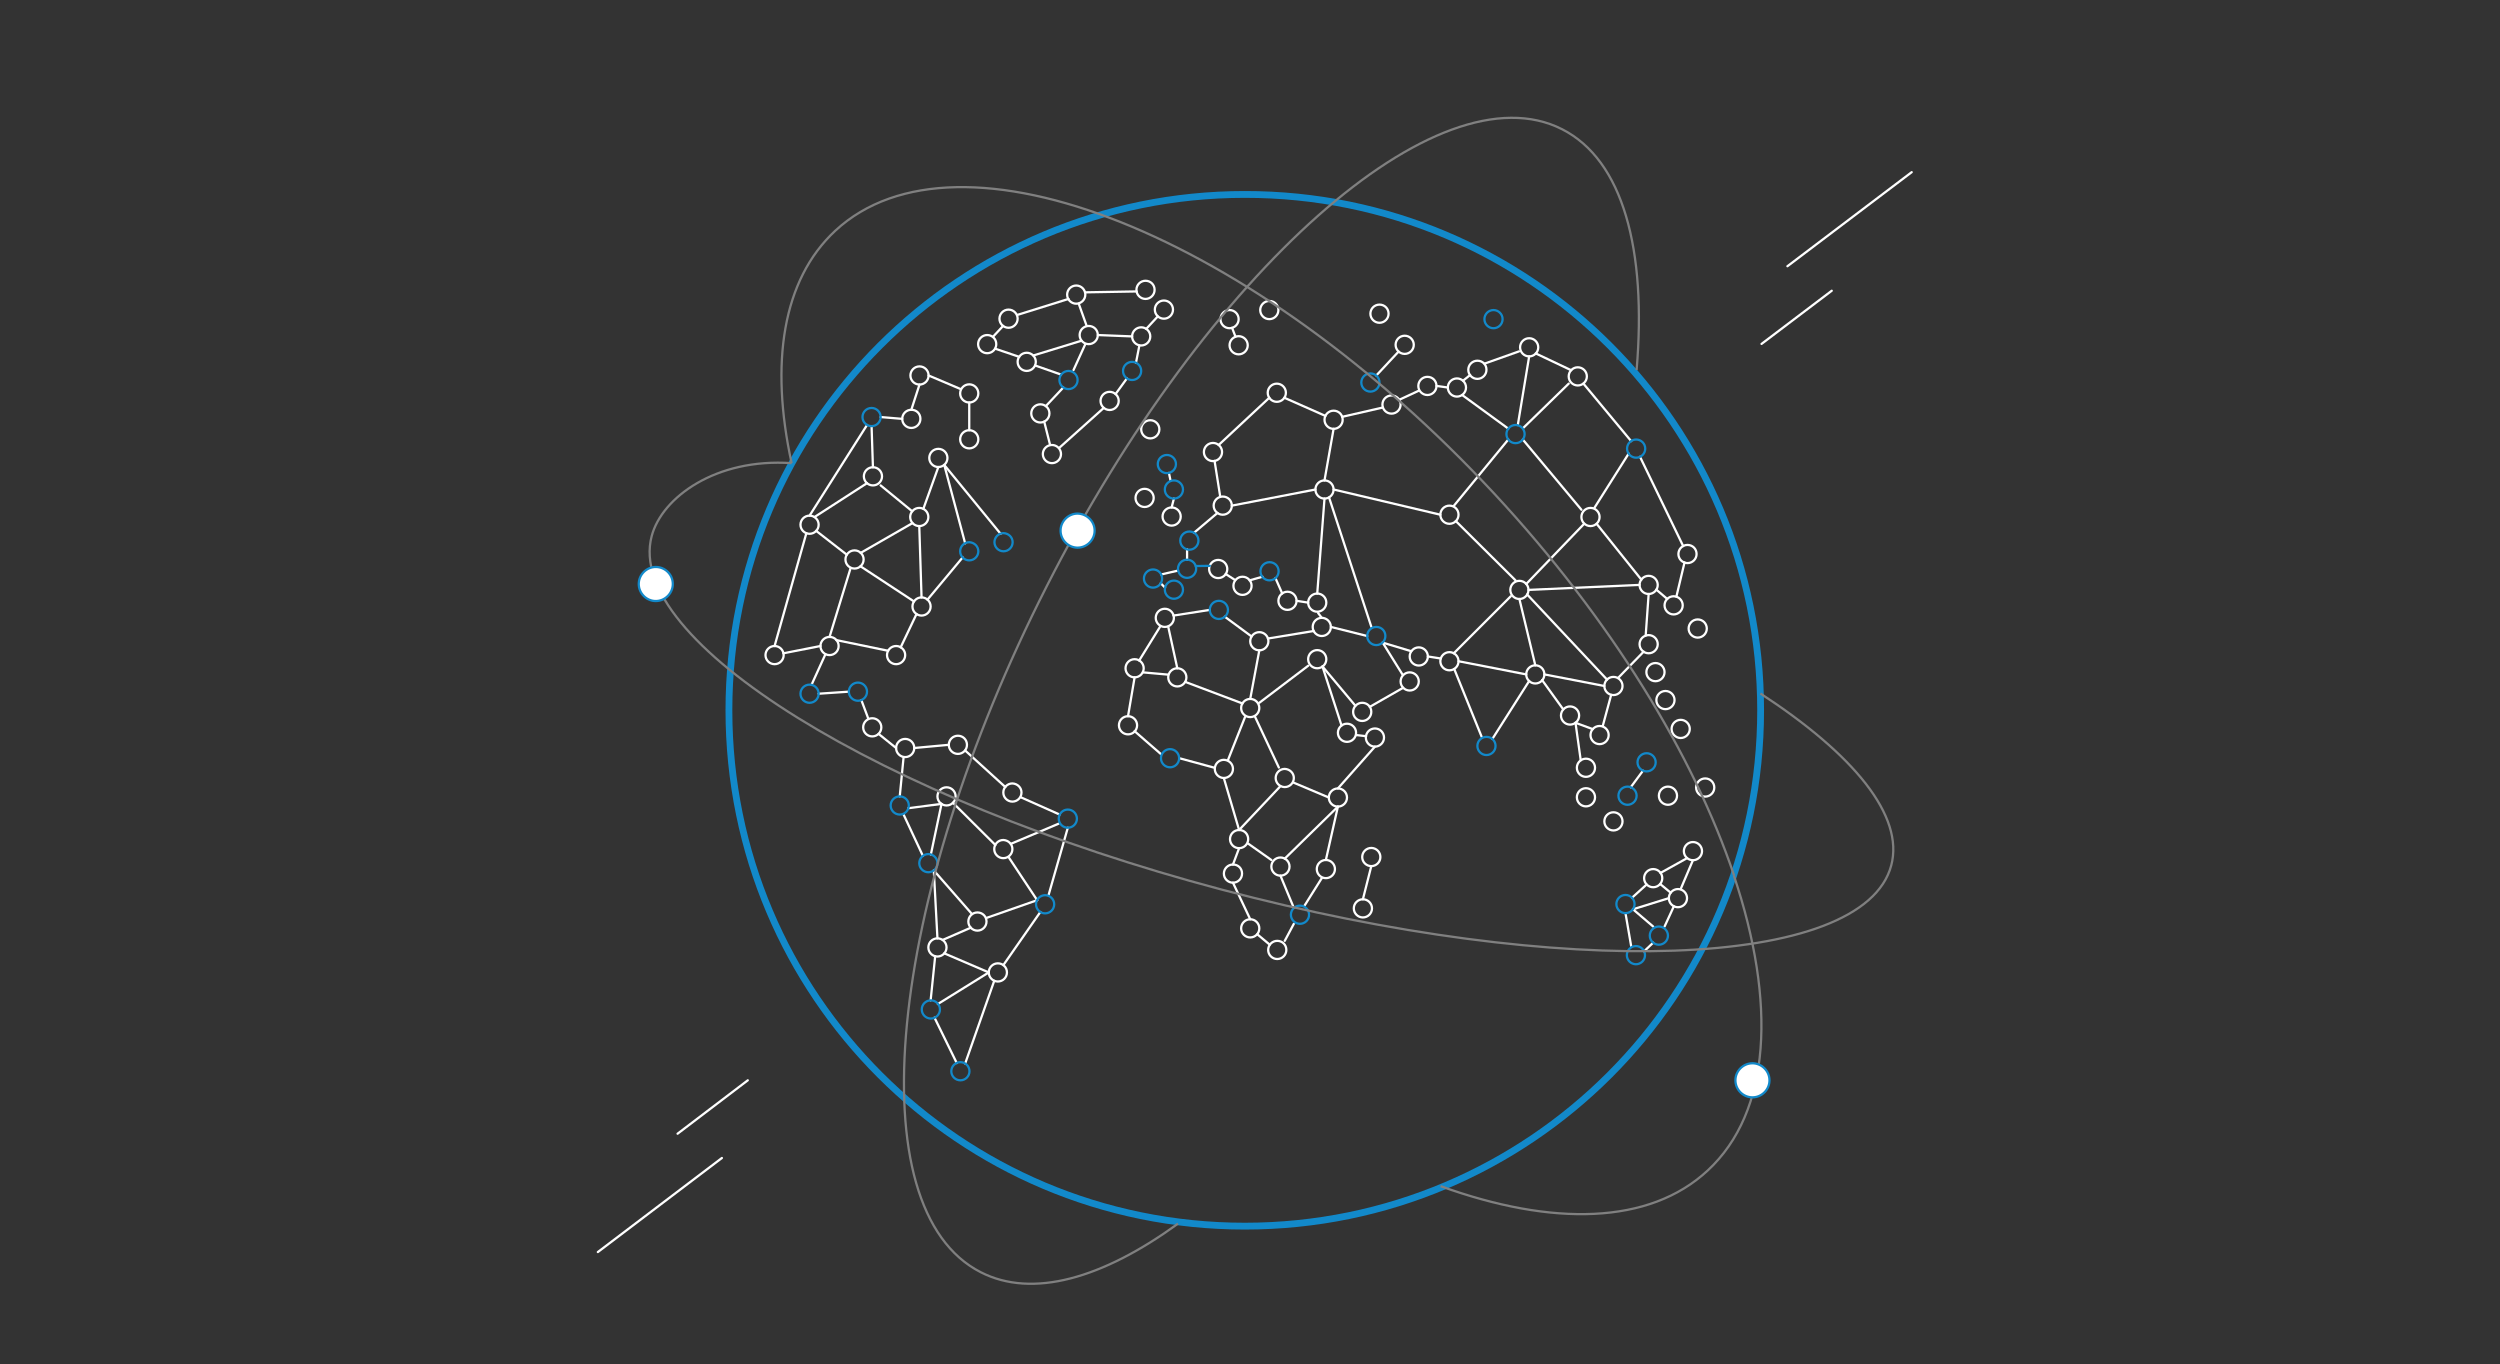 <?xml version="1.0" encoding="utf-8"?>
<!-- Generator: Adobe Illustrator 23.1.0, SVG Export Plug-In . SVG Version: 6.00 Build 0)  -->
<svg version="1.1" id="Layer_1" xmlns="http://www.w3.org/2000/svg" xmlns:xlink="http://www.w3.org/1999/xlink" x="0px" y="0px"
	 viewBox="0 0 1100.6 600.5" style="enable-background:new 0 0 1100.6 600.5;" xml:space="preserve">
<rect x="0" y="0" width="1100.6" height="600.5" fill="#333333" stroke="none"/>
<style type="text/css">
	.st0{fill:none;stroke:#FFFFFF;stroke-linecap:round;stroke-linejoin:round;stroke-miterlimit:10;}
	.st1{fill:url(#SVGID_1_);}
	.st2{fill:none;stroke:#1289ca;stroke-width:3;stroke-linecap:round;stroke-linejoin:round;stroke-miterlimit:10;}
	.st3{fill:url(#SVGID_2_);}
	.st4{fill:none;stroke:#1289ca;stroke-linecap:round;stroke-linejoin:round;stroke-miterlimit:10;}
	.st5{fill:none;stroke:#808080;stroke-miterlimit:10;}
	.st6{fill:#FFFFFF;stroke:#1289ca;stroke-linecap:round;stroke-linejoin:round;stroke-miterlimit:10;}
</style>
<line class="st0" x1="786.9" y1="117.2" x2="841.6" y2="75.8"/>
<line class="st0" x1="775.5" y1="151.4" x2="806.4" y2="128"/>
<line class="st0" x1="317.8" y1="509.8" x2="263.2" y2="551.2"/>
<line class="st0" x1="329.2" y1="475.6" x2="298.3" y2="499.1"/>
<radialGradient id="SVGID_1_" cx="687.841" cy="-114.522" r="0.192" gradientTransform="matrix(1 0 0 1 0 450)" gradientUnits="userSpaceOnUse">
	<stop  offset="0" style="stop-color:#27AAE1"/>
	<stop  offset="0.199" style="stop-color:#2AABE1"/>
	<stop  offset="0.347" style="stop-color:#33AEE1"/>
	<stop  offset="0.478" style="stop-color:#44B3E2"/>
	<stop  offset="0.6" style="stop-color:#5ABAE3"/>
	<stop  offset="0.715" style="stop-color:#78C4E4"/>
	<stop  offset="0.826" style="stop-color:#9CCFE5"/>
	<stop  offset="0.93" style="stop-color:#C6DDE7"/>
	<stop  offset="1" style="stop-color:#E6E7E8"/>
</radialGradient>
<path class="st1" d="M688,335.6L688,335.6C687.6,335.3,687.5,335.3,688,335.6z"/>
<path id="svg-concept" class="st2" d="M775.1,312.7c0,125.4-101.7,227.1-227.1,227.1S320.9,438.1,320.9,312.7S422.6,85.6,548,85.6
	C673.4,85.5,775.1,187.2,775.1,312.7z"/>
<path class="st0" d="M566.3,418.2c0,2.2-1.8,4-4,4s-4-1.8-4-4s1.8-4,4-4S566.3,415.9,566.3,418.2z"/>
<path class="st0" d="M554.4,408.7c0,2.2-1.8,4-4,4s-4-1.8-4-4s1.8-4,4-4S554.4,406.5,554.4,408.7z"/>
<path class="st0" d="M587.7,382.6c0,2.2-1.8,4-4,4s-4-1.8-4-4s1.8-4,4-4S587.7,380.4,587.7,382.6z"/>
<path class="st0" d="M593,351.1c0,2.2-1.8,4-4,4s-4-1.8-4-4s1.8-4,4-4S593,348.9,593,351.1z"/>
<path class="st0" d="M609.3,324.7c0,2.2-1.8,4-4,4s-4-1.8-4-4s1.8-4,4-4S609.3,322.5,609.3,324.7z"/>
<path class="st0" d="M597,322.6c0,2.2-1.8,4-4,4s-4-1.8-4-4s1.8-4,4-4S597,320.4,597,322.6z"/>
<path class="st0" d="M583.9,290.2c0,2.2-1.8,4-4,4s-4-1.8-4-4s1.8-4,4-4S583.9,288,583.9,290.2z"/>
<path class="st0" d="M603.7,313.4c0,2.2-1.8,4-4,4s-4-1.8-4-4s1.8-4,4-4S603.7,311.1,603.7,313.4z"/>
<path class="st0" d="M624.6,300c0,2.2-1.8,4-4,4s-4-1.8-4-4s1.8-4,4-4S624.6,297.8,624.6,300z"/>
<path class="st0" d="M585.9,276c0,2.2-1.8,4-4,4s-4-1.8-4-4s1.8-4,4-4S585.9,273.8,585.9,276z"/>
<path class="st0" d="M583.9,265.3c0,2.2-1.8,4-4,4s-4-1.8-4-4s1.8-4,4-4S583.9,263.1,583.9,265.3z"/>
<path class="st0" d="M570.8,264.5c0,2.2-1.8,4-4,4s-4-1.8-4-4s1.8-4,4-4S570.8,262.3,570.8,264.5z"/>
<path class="st0" d="M558.4,282.3c0,2.2-1.8,4-4,4s-4-1.8-4-4s1.8-4,4-4S558.4,280.1,558.4,282.3z"/>
<path class="st0" d="M516.8,272c0,2.2-1.8,4-4,4s-4-1.8-4-4s1.8-4,4-4S516.8,269.8,516.8,272z"/>
<path class="st0" d="M540.3,250.5c0,2.2-1.8,4-4,4s-4-1.8-4-4s1.8-4,4-4S540.3,248.3,540.3,250.5z"/>
<path class="st0" d="M551,257.9c0,2.2-1.8,4-4,4s-4-1.8-4-4s1.8-4,4-4S551,255.7,551,257.9z"/>
<path class="st0" d="M542.3,222.6c0,2.2-1.8,4-4,4s-4-1.8-4-4s1.8-4,4-4S542.3,220.3,542.3,222.6z"/>
<path class="st0" d="M538,199c0,2.2-1.8,4-4,4s-4-1.8-4-4s1.8-4,4-4S538,196.8,538,199z"/>
<path class="st0" d="M566.1,172.9c0,2.2-1.8,4-4,4s-4-1.8-4-4s1.8-4,4-4S566.1,170.7,566.1,172.9z"/>
<path class="st0" d="M591.1,184.8c0,2.2-1.8,4-4,4s-4-1.8-4-4s1.8-4,4-4S591.1,182.5,591.1,184.8z"/>
<path class="st0" d="M616.6,178.1c0,2.2-1.8,4-4,4s-4-1.8-4-4s1.8-4,4-4S616.6,175.9,616.6,178.1z"/>
<path class="st0" d="M632.4,169.9c0,2.2-1.8,4-4,4s-4-1.8-4-4s1.8-4,4-4C630.7,165.9,632.4,167.7,632.4,169.9z"/>
<path class="st0" d="M654.4,162.8c0,2.2-1.8,4-4,4s-4-1.8-4-4s1.8-4,4-4C652.7,158.8,654.4,160.5,654.4,162.8z"/>
<path class="st0" d="M645.4,170.6c0,2.2-1.8,4-4,4s-4-1.8-4-4s1.8-4,4-4S645.4,168.4,645.4,170.6z"/>
<path class="st0" d="M677.2,152.9c0,2.2-1.8,4-4,4s-4-1.8-4-4s1.8-4,4-4S677.2,150.7,677.2,152.9z"/>
<path class="st0" d="M698.6,165.7c0,2.2-1.8,4-4,4s-4-1.8-4-4s1.8-4,4-4S698.6,163.5,698.6,165.7z"/>
<path class="st0" d="M746.9,243.9c0,2.2-1.8,4-4,4s-4-1.8-4-4s1.8-4,4-4C745.2,239.9,746.9,241.7,746.9,243.9z"/>
<path class="st0" d="M740.8,266.5c0,2.2-1.8,4-4,4s-4-1.8-4-4s1.8-4,4-4S740.8,264.3,740.8,266.5z"/>
<path class="st0" d="M729.8,257.5c0,2.2-1.8,4-4,4s-4-1.8-4-4s1.8-4,4-4S729.8,255.3,729.8,257.5z"/>
<path class="st0" d="M729.8,283.6c0,2.2-1.8,4-4,4s-4-1.8-4-4s1.8-4,4-4S729.8,281.4,729.8,283.6z"/>
<path class="st0" d="M714.3,302c0,2.2-1.8,4-4,4s-4-1.8-4-4s1.8-4,4-4S714.3,299.8,714.3,302z"/>
<path class="st0" d="M708.2,323.6c0,2.2-1.8,4-4,4s-4-1.8-4-4s1.8-4,4-4S708.2,321.4,708.2,323.6z"/>
<path class="st0" d="M695.2,315c0,2.2-1.8,4-4,4s-4-1.8-4-4s1.8-4,4-4S695.2,312.8,695.2,315z"/>
<path class="st0" d="M679.9,296.9c0,2.2-1.8,4-4,4s-4-1.8-4-4s1.8-4,4-4C678.1,292.9,679.9,294.6,679.9,296.9z"/>
<path class="st0" d="M642.1,291.1c0,2.2-1.8,4-4,4s-4-1.8-4-4s1.8-4,4-4S642.1,288.9,642.1,291.1z"/>
<path class="st0" d="M672.9,259.7c0,2.2-1.8,4-4,4s-4-1.8-4-4s1.8-4,4-4S672.9,257.5,672.9,259.7z"/>
<path class="st0" d="M704.2,227.6c0,2.2-1.8,4-4,4s-4-1.8-4-4s1.8-4,4-4S704.2,225.4,704.2,227.6z"/>
<path class="st0" d="M587.1,215.5c0,2.2-1.8,4-4,4s-4-1.8-4-4s1.8-4,4-4S587.1,213.3,587.1,215.5z"/>
<path class="st0" d="M642.1,226.6c0,2.2-1.8,4-4,4s-4-1.8-4-4s1.8-4,4-4S642.1,224.3,642.1,226.6z"/>
<path class="st0" d="M628.6,289c0,2.2-1.8,4-4,4s-4-1.8-4-4s1.8-4,4-4S628.6,286.8,628.6,289z"/>
<path class="st0" d="M702.2,338c0,2.2-1.8,4-4,4s-4-1.8-4-4s1.8-4,4-4S702.2,335.8,702.2,338z"/>
<path class="st0" d="M749.3,374.7c0,2.2-1.8,4-4,4s-4-1.8-4-4s1.8-4,4-4S749.3,372.5,749.3,374.7z"/>
<path class="st0" d="M604,399.9c0,2.2-1.8,4-4,4s-4-1.8-4-4s1.8-4,4-4S604,397.7,604,399.9z"/>
<path class="st0" d="M607.7,377.3c0,2.2-1.8,4-4,4s-4-1.8-4-4s1.8-4,4-4S607.7,375.1,607.7,377.3z"/>
<path class="st0" d="M743.9,320.9c0,2.2-1.8,4-4,4s-4-1.8-4-4s1.8-4,4-4C742.1,316.9,743.9,318.7,743.9,320.9z"/>
<path class="st0" d="M751.4,276.7c0,2.2-1.8,4-4,4s-4-1.8-4-4s1.8-4,4-4C749.6,272.7,751.4,274.5,751.4,276.7z"/>
<path class="st0" d="M754.7,346.7c0,2.2-1.8,4-4,4s-4-1.8-4-4s1.8-4,4-4S754.7,344.5,754.7,346.7z"/>
<path class="st0" d="M738.3,350.3c0,2.2-1.8,4-4,4s-4-1.8-4-4s1.8-4,4-4S738.3,348.1,738.3,350.3z"/>
<path class="st0" d="M714.3,361.6c0,2.2-1.8,4-4,4s-4-1.8-4-4s1.8-4,4-4S714.3,359.4,714.3,361.6z"/>
<path class="st0" d="M702.2,351c0,2.2-1.8,4-4,4s-4-1.8-4-4s1.8-4,4-4S702.2,348.8,702.2,351z"/>
<path class="st0" d="M737.2,308.2c0,2.2-1.8,4-4,4s-4-1.8-4-4s1.8-4,4-4S737.2,306,737.2,308.2z"/>
<path class="st0" d="M732.8,295.9c0,2.2-1.8,4-4,4s-4-1.8-4-4s1.8-4,4-4S732.8,293.7,732.8,295.9z"/>
<path class="st0" d="M731.8,386.6c0,2.2-1.8,4-4,4s-4-1.8-4-4s1.8-4,4-4S731.8,384.4,731.8,386.6z"/>
<path class="st0" d="M742.7,395.4c0,2.2-1.8,4-4,4s-4-1.8-4-4s1.8-4,4-4S742.7,393.2,742.7,395.4z"/>
<path class="st0" d="M519.8,227.4c0,2.2-1.8,4-4,4s-4-1.8-4-4s1.8-4,4-4S519.8,225.2,519.8,227.4z"/>
<path class="st0" d="M507.9,219.2c0,2.2-1.8,4-4,4s-4-1.8-4-4s1.8-4,4-4S507.9,217,507.9,219.2z"/>
<path class="st0" d="M503.5,294.2c0,2.2-1.8,4-4,4s-4-1.8-4-4s1.8-4,4-4S503.5,292,503.5,294.2z"/>
<path class="st0" d="M500.6,319.3c0,2.2-1.8,4-4,4s-4-1.8-4-4s1.8-4,4-4C498.8,315.3,500.6,317.1,500.6,319.3z"/>
<path class="st0" d="M522.3,298.2c0,2.2-1.8,4-4,4s-4-1.8-4-4s1.8-4,4-4S522.3,296,522.3,298.2z"/>
<path class="st0" d="M554.4,311.7c0,2.2-1.8,4-4,4s-4-1.8-4-4s1.8-4,4-4S554.4,309.5,554.4,311.7z"/>
<path class="st0" d="M569.6,342.5c0,2.2-1.8,4-4,4s-4-1.8-4-4s1.8-4,4-4C567.8,338.6,569.6,340.3,569.6,342.5z"/>
<path class="st0" d="M567.7,381.5c0,2.2-1.8,4-4,4s-4-1.8-4-4s1.8-4,4-4S567.7,379.3,567.7,381.5z"/>
<path class="st0" d="M546.8,384.6c0,2.2-1.8,4-4,4s-4-1.8-4-4s1.8-4,4-4C545.1,380.6,546.8,382.3,546.8,384.6z"/>
<path class="st0" d="M549.5,369.4c0,2.2-1.8,4-4,4s-4-1.8-4-4s1.8-4,4-4C547.8,365.4,549.5,367.2,549.5,369.4z"/>
<path class="st0" d="M542.8,338.5c0,2.2-1.8,4-4,4s-4-1.8-4-4s1.8-4,4-4C541.1,334.6,542.8,336.3,542.8,338.5z"/>
<path class="st0" d="M510.4,189c0,2.2-1.8,4-4,4s-4-1.8-4-4s1.8-4,4-4S510.4,186.8,510.4,189z"/>
<path class="st0" d="M549.3,152c0,2.2-1.8,4-4,4s-4-1.8-4-4s1.8-4,4-4S549.3,149.8,549.3,152z"/>
<path class="st0" d="M545.3,140.5c0,2.2-1.8,4-4,4s-4-1.8-4-4s1.8-4,4-4S545.3,138.3,545.3,140.5z"/>
<path class="st0" d="M562.8,136.5c0,2.2-1.8,4-4,4s-4-1.8-4-4s1.8-4,4-4C561.1,132.5,562.8,134.3,562.8,136.5z"/>
<path class="st0" d="M611.3,138.1c0,2.2-1.8,4-4,4s-4-1.8-4-4s1.8-4,4-4C609.6,134.1,611.3,135.9,611.3,138.1z"/>
<path class="st0" d="M622.4,151.8c0,2.2-1.8,4-4,4s-4-1.8-4-4s1.8-4,4-4S622.4,149.6,622.4,151.8z"/>
<line class="st0" x1="542.4" y1="144.3" x2="543.9" y2="148.2"/>
<line class="st0" x1="605.9" y1="165.3" x2="615.7" y2="154.8"/>
<radialGradient id="SVGID_2_" cx="425.658" cy="-202.7" r="2.549938e-02" gradientTransform="matrix(1 0 0 1 0 450)" gradientUnits="userSpaceOnUse">
	<stop  offset="0" style="stop-color:#27AAE1"/>
	<stop  offset="0.199" style="stop-color:#2AABE1"/>
	<stop  offset="0.347" style="stop-color:#33AEE1"/>
	<stop  offset="0.478" style="stop-color:#44B3E2"/>
	<stop  offset="0.6" style="stop-color:#5ABAE3"/>
	<stop  offset="0.715" style="stop-color:#78C4E4"/>
	<stop  offset="0.826" style="stop-color:#9CCFE5"/>
	<stop  offset="0.93" style="stop-color:#C6DDE7"/>
	<stop  offset="1" style="stop-color:#E6E7E8"/>
</radialGradient>
<path class="st3" d="M425.7,247.3L425.7,247.3C425.6,247.3,425.6,247.3,425.7,247.3z"/>
<path class="st0" d="M467.1,199.9c0,2.2-1.8,4-4,4s-4-1.8-4-4s1.8-4,4-4C465.3,195.9,467.1,197.7,467.1,199.9z"/>
<path class="st0" d="M443.3,428.1c0,2.2-1.8,4-4,4s-4-1.8-4-4s1.8-4,4-4C441.6,424.1,443.3,425.9,443.3,428.1z"/>
<path class="st0" d="M416.7,417.1c0,2.2-1.8,4-4,4s-4-1.8-4-4s1.8-4,4-4C414.9,413.1,416.7,414.9,416.7,417.1z"/>
<path class="st0" d="M434.3,405.7c0,2.2-1.8,4-4,4s-4-1.8-4-4s1.8-4,4-4S434.3,403.4,434.3,405.7z"/>
<path class="st0" d="M449.7,348.9c0,2.2-1.8,4-4,4s-4-1.8-4-4s1.8-4,4-4C447.9,345,449.7,346.7,449.7,348.9z"/>
<path class="st0" d="M425.7,327.9c0,2.2-1.8,4-4,4s-4-1.8-4-4s1.8-4,4-4C424,323.9,425.7,325.7,425.7,327.9z"/>
<path class="st0" d="M402.5,329.3c0,2.2-1.8,4-4,4s-4-1.8-4-4s1.8-4,4-4S402.5,327.1,402.5,329.3z"/>
<path class="st0" d="M388,320.2c0,2.2-1.8,4-4,4s-4-1.8-4-4s1.8-4,4-4S388,318,388,320.2z"/>
<path class="st0" d="M345,288.4c0,2.2-1.8,4-4,4s-4-1.8-4-4s1.8-4,4-4S345,286.2,345,288.4z"/>
<path class="st0" d="M369.2,284.4c0,2.2-1.8,4-4,4s-4-1.8-4-4s1.8-4,4-4C367.5,280.4,369.2,282.2,369.2,284.4z"/>
<path class="st0" d="M398.5,288.4c0,2.2-1.8,4-4,4s-4-1.8-4-4s1.8-4,4-4S398.5,286.2,398.5,288.4z"/>
<path class="st0" d="M409.7,267c0,2.2-1.8,4-4,4s-4-1.8-4-4s1.8-4,4-4C407.9,263,409.7,264.8,409.7,267z"/>
<path class="st0" d="M417.1,201.6c0,2.2-1.8,4-4,4s-4-1.8-4-4s1.8-4,4-4C415.3,197.6,417.1,199.4,417.1,201.6z"/>
<path class="st0" d="M408.7,227.6c0,2.2-1.8,4-4,4s-4-1.8-4-4s1.8-4,4-4C406.9,223.6,408.7,225.4,408.7,227.6z"/>
<path class="st0" d="M388.3,209.7c0,2.2-1.8,4-4,4s-4-1.8-4-4s1.8-4,4-4S388.3,207.5,388.3,209.7z"/>
<path class="st0" d="M408.8,165.3c0,2.2-1.8,4-4,4s-4-1.8-4-4s1.8-4,4-4S408.8,163.1,408.8,165.3z"/>
<path class="st0" d="M405.2,184.4c0,2.2-1.8,4-4,4s-4-1.8-4-4s1.8-4,4-4C403.5,180.4,405.2,182.1,405.2,184.4z"/>
<path class="st0" d="M430.7,173.2c0,2.2-1.8,4-4,4s-4-1.8-4-4s1.8-4,4-4C428.9,169.2,430.7,171,430.7,173.2z"/>
<path class="st0" d="M430.7,193.4c0,2.2-1.8,4-4,4s-4-1.8-4-4s1.8-4,4-4C428.9,189.4,430.7,191.2,430.7,193.4z"/>
<path class="st0" d="M360.4,231c0,2.2-1.8,4-4,4s-4-1.8-4-4s1.8-4,4-4S360.4,228.8,360.4,231z"/>
<path class="st0" d="M380.2,246.3c0,2.2-1.8,4-4,4s-4-1.8-4-4s1.8-4,4-4C378.4,242.3,380.2,244.1,380.2,246.3z"/>
<path class="st0" d="M420.7,350.6c0,2.2-1.8,4-4,4s-4-1.8-4-4s1.8-4,4-4C418.9,346.6,420.7,348.4,420.7,350.6z"/>
<path class="st0" d="M445.7,373.8c0,2.2-1.8,4-4,4s-4-1.8-4-4s1.8-4,4-4C443.9,369.9,445.7,371.6,445.7,373.8z"/>
<path class="st0" d="M462,182c0,2.2-1.8,4-4,4s-4-1.8-4-4s1.8-4,4-4S462,179.7,462,182z"/>
<path class="st0" d="M492.5,176.5c0,2.2-1.8,4-4,4s-4-1.8-4-4s1.8-4,4-4S492.5,174.3,492.5,176.5z"/>
<path class="st0" d="M506.4,148.1c0,2.2-1.8,4-4,4s-4-1.8-4-4s1.8-4,4-4S506.4,145.9,506.4,148.1z"/>
<path class="st0" d="M516.4,136.3c0,2.2-1.8,4-4,4s-4-1.8-4-4s1.8-4,4-4S516.4,134.1,516.4,136.3z"/>
<path class="st0" d="M508.3,127.6c0,2.2-1.8,4-4,4s-4-1.8-4-4s1.8-4,4-4S508.3,125.3,508.3,127.6z"/>
<path class="st0" d="M477.8,129.7c0,2.2-1.8,4-4,4s-4-1.8-4-4s1.8-4,4-4S477.8,127.5,477.8,129.7z"/>
<path class="st0" d="M448,140.3c0,2.2-1.8,4-4,4s-4-1.8-4-4s1.8-4,4-4S448,138.1,448,140.3z"/>
<path class="st0" d="M438.6,151.5c0,2.2-1.8,4-4,4s-4-1.8-4-4s1.8-4,4-4C436.8,147.5,438.6,149.2,438.6,151.5z"/>
<path class="st0" d="M456,159.3c0,2.2-1.8,4-4,4s-4-1.8-4-4s1.8-4,4-4S456,157.1,456,159.3z"/>
<path class="st0" d="M483.3,147.5c0,2.2-1.8,4-4,4s-4-1.8-4-4s1.8-4,4-4S483.3,145.2,483.3,147.5z"/>
<line class="st0" x1="462.3" y1="195.9" x2="459.7" y2="185.6"/>
<line class="st0" x1="460.4" y1="178.8" x2="468.1" y2="170.6"/>
<line class="st0" x1="467.1" y1="164.9" x2="455.7" y2="160.9"/>
<line class="st0" x1="466.4" y1="197.1" x2="485.9" y2="179.6"/>
<line class="st0" x1="491.1" y1="173.5" x2="496.1" y2="166.6"/>
<line class="st0" x1="500.1" y1="159.7" x2="501.6" y2="152.1"/>
<line class="st0" x1="498.4" y1="148.1" x2="483.3" y2="147.5"/>
<line class="st0" x1="504.6" y1="144.8" x2="509.7" y2="139.3"/>
<line class="st0" x1="500.4" y1="128.3" x2="477.7" y2="128.7"/>
<line class="st0" x1="474.9" y1="133.7" x2="478.4" y2="143.5"/>
<line class="st0" x1="470.4" y1="131.6" x2="448" y2="138.6"/>
<line class="st0" x1="441.6" y1="143.5" x2="437.3" y2="148.1"/>
<line class="st0" x1="448.7" y1="157.1" x2="438.1" y2="153.5"/>
<line class="st0" x1="476.1" y1="150" x2="454.9" y2="156.5"/>
<line class="st0" x1="477.8" y1="151.5" x2="472.6" y2="162.9"/>
<line class="st0" x1="421.2" y1="468" x2="411.4" y2="448"/>
<line class="st0" x1="412.9" y1="442" x2="435.3" y2="428.1"/>
<line class="st0" x1="435.3" y1="428.1" x2="415.7" y2="419.7"/>
<line class="st0" x1="415" y1="413.8" x2="427.4" y2="408.4"/>
<line class="st0" x1="427.9" y1="402.4" x2="411.1" y2="383.2"/>
<line class="st0" x1="434.3" y1="404.1" x2="456.6" y2="396.3"/>
<line class="st0" x1="456.6" y1="396.3" x2="444.2" y2="377.6"/>
<line class="st0" x1="445" y1="371.5" x2="466.1" y2="362.6"/>
<line class="st0" x1="466.5" y1="358.6" x2="449.4" y2="351"/>
<line class="st0" x1="409.8" y1="376.2" x2="414.5" y2="353.9"/>
<line class="st0" x1="414.5" y1="353.9" x2="399.9" y2="355.8"/>
<line class="st0" x1="396.1" y1="350.6" x2="397.8" y2="333.3"/>
<line class="st0" x1="402.5" y1="329.3" x2="417.7" y2="327.9"/>
<line class="st0" x1="424.9" y1="330.4" x2="442.6" y2="346.5"/>
<line class="st0" x1="419.5" y1="353.4" x2="438.2" y2="372"/>
<line class="st0" x1="394.5" y1="329.3" x2="386.8" y2="323.1"/>
<line class="st0" x1="382.2" y1="316.2" x2="379.2" y2="308.2"/>
<line class="st0" x1="373.7" y1="304.5" x2="360.4" y2="305.4"/>
<line class="st0" x1="357.3" y1="301.4" x2="363.4" y2="288"/>
<line class="st0" x1="361.2" y1="284.4" x2="344.9" y2="287.6"/>
<line class="st0" x1="341" y1="284.4" x2="355" y2="234.7"/>
<line class="st0" x1="358.6" y1="227.6" x2="381.7" y2="212.7"/>
<line class="st0" x1="387.7" y1="213.7" x2="401.6" y2="225.1"/>
<line class="st0" x1="406.5" y1="224" x2="413.1" y2="205.6"/>
<line class="st0" x1="415.7" y1="204.7" x2="440.5" y2="235"/>
<line class="st0" x1="424.9" y1="239.2" x2="415.7" y2="204.7"/>
<line class="st0" x1="404.7" y1="231.6" x2="405.7" y2="263"/>
<line class="st0" x1="403.5" y1="270.3" x2="396.5" y2="285"/>
<line class="st0" x1="368.2" y1="281.8" x2="391" y2="286.5"/>
<line class="st0" x1="359.3" y1="233.7" x2="372.8" y2="244.2"/>
<line class="st0" x1="378.9" y1="243.4" x2="401.7" y2="230.3"/>
<line class="st0" x1="378.8" y1="249.3" x2="402.4" y2="264.8"/>
<line class="st0" x1="374.5" y1="250" x2="365.2" y2="280.4"/>
<line class="st0" x1="384.3" y1="205.7" x2="383.7" y2="187.6"/>
<line class="st0" x1="387.7" y1="183.6" x2="397.2" y2="184.4"/>
<line class="st0" x1="401.2" y1="180.4" x2="404.8" y2="169.3"/>
<line class="st0" x1="408.8" y1="165.3" x2="422.7" y2="171.2"/>
<line class="st0" x1="426.7" y1="177.2" x2="426.7" y2="189.4"/>
<line class="st0" x1="553.5" y1="411.3" x2="559" y2="415.9"/>
<line class="st0" x1="565.6" y1="414.2" x2="569.6" y2="406.7"/>
<line class="st0" x1="569.6" y1="399.7" x2="563.7" y2="385.5"/>
<line class="st0" x1="574.3" y1="398.7" x2="581.9" y2="386.6"/>
<line class="st0" x1="550.4" y1="404.7" x2="542.8" y2="388.6"/>
<line class="st0" x1="542.8" y1="380.6" x2="545.5" y2="373.4"/>
<line class="st0" x1="549.5" y1="371.4" x2="559.7" y2="378.6"/>
<line class="st0" x1="545.5" y1="365.4" x2="563.7" y2="346.1"/>
<line class="st0" x1="538.8" y1="342.6" x2="545.5" y2="365.4"/>
<line class="st0" x1="569.6" y1="344.6" x2="585" y2="351.1"/>
<line class="st0" x1="565.6" y1="378" x2="589" y2="355.1"/>
<line class="st0" x1="583.7" y1="378.6" x2="589" y2="355.1"/>
<line class="st0" x1="589" y1="347.1" x2="605.3" y2="328.7"/>
<line class="st0" x1="597.1" y1="323.6" x2="601.4" y2="324.1"/>
<line class="st0" x1="590.6" y1="319.4" x2="582.2" y2="293.4"/>
<line class="st0" x1="596.7" y1="310.7" x2="582.2" y2="293.4"/>
<line class="st0" x1="603" y1="311.2" x2="617.7" y2="302.8"/>
<line class="st0" x1="617.4" y1="296.9" x2="608.7" y2="282.9"/>
<line class="st0" x1="621.3" y1="286.7" x2="608.7" y2="282.9"/>
<line class="st0" x1="628.6" y1="289" x2="634.3" y2="289.9"/>
<line class="st0" x1="640.2" y1="294.5" x2="652.3" y2="324.4"/>
<line class="st0" x1="657" y1="325.3" x2="673.2" y2="299.8"/>
<line class="st0" x1="678.9" y1="299.4" x2="688.2" y2="312.3"/>
<line class="st0" x1="693.6" y1="318.2" x2="695.9" y2="334.7"/>
<line class="st0" x1="701.2" y1="321" x2="693.6" y2="318.2"/>
<line class="st0" x1="705.6" y1="319.6" x2="709.3" y2="305.9"/>
<line class="st0" x1="712.3" y1="298.5" x2="723.6" y2="286.9"/>
<line class="st0" x1="724.5" y1="279.8" x2="725.8" y2="261.5"/>
<line class="st0" x1="729.2" y1="259.6" x2="734" y2="263.7"/>
<line class="st0" x1="738" y1="262.7" x2="741.6" y2="247.6"/>
<line class="st0" x1="741" y1="240.4" x2="722" y2="201.1"/>
<line class="st0" x1="718.1" y1="194.2" x2="697.1" y2="168.9"/>
<line class="st0" x1="691.7" y1="163" x2="676.1" y2="155.6"/>
<line class="st0" x1="673.2" y1="156.9" x2="668.2" y2="187.1"/>
<line class="st0" x1="668.7" y1="154.7" x2="653.5" y2="160.1"/>
<line class="st0" x1="647.2" y1="165.1" x2="644.1" y2="167.6"/>
<line class="st0" x1="643.7" y1="173.9" x2="664" y2="188.7"/>
<line class="st0" x1="637.4" y1="170.6" x2="632.4" y2="169.9"/>
<line class="st0" x1="624.4" y1="172.1" x2="616" y2="176"/>
<line class="st0" x1="608.8" y1="179.4" x2="590.9" y2="183.5"/>
<line class="st0" x1="583.5" y1="183.1" x2="565.4" y2="175.1"/>
<line class="st0" x1="558.8" y1="175.1" x2="536.5" y2="195.9"/>
<line class="st0" x1="534.7" y1="202.9" x2="537.2" y2="218.7"/>
<line class="st0" x1="514.6" y1="208.2" x2="515.3" y2="211.5"/>
<line class="st0" x1="516.8" y1="219.5" x2="515.8" y2="223.4"/>
<line class="st0" x1="525.7" y1="234.5" x2="536" y2="225.8"/>
<line class="st0" x1="522.6" y1="241.8" x2="522.6" y2="246.4"/>
<line class="st0" x1="518.6" y1="251.2" x2="511.2" y2="252.9"/>
<line class="st0" x1="511" y1="256.8" x2="512.9" y2="258.7"/>
<line class="st0" x1="539.6" y1="252.7" x2="543.8" y2="255.4"/>
<line class="st0" x1="550.1" y1="255.5" x2="555.8" y2="253.9"/>
<line class="st0" x1="561.5" y1="254.5" x2="564.5" y2="261.3"/>
<line class="st0" x1="570.8" y1="264.5" x2="575.9" y2="265.3"/>
<line class="st0" x1="580.3" y1="269.9" x2="581.9" y2="272"/>
<line class="st0" x1="578.3" y1="277.8" x2="558.2" y2="281.1"/>
<line class="st0" x1="551" y1="280.2" x2="539.2" y2="271.5"/>
<line class="st0" x1="532.6" y1="268.5" x2="516.6" y2="271"/>
<line class="st0" x1="510.9" y1="275.6" x2="501.5" y2="290.8"/>
<line class="st0" x1="514.3" y1="275.9" x2="518.3" y2="294.2"/>
<line class="st0" x1="521.8" y1="300.2" x2="547" y2="309.7"/>
<line class="st0" x1="554.4" y1="286.3" x2="550.4" y2="307.7"/>
<line class="st0" x1="575.9" y1="293.1" x2="554.4" y2="309.4"/>
<line class="st0" x1="552.4" y1="315.3" x2="563" y2="337.9"/>
<line class="st0" x1="548.1" y1="315.7" x2="540.6" y2="334.6"/>
<line class="st0" x1="534.3" y1="337.9" x2="519.6" y2="333.9"/>
<line class="st0" x1="511.1" y1="332" x2="499.5" y2="321.9"/>
<line class="st0" x1="496.6" y1="315.3" x2="499.5" y2="298.2"/>
<line class="st0" x1="503.1" y1="296" x2="514.3" y2="297"/>
<line class="st0" x1="542.3" y1="222.6" x2="579.1" y2="215.5"/>
<line class="st0" x1="587.1" y1="188.8" x2="583.1" y2="211.5"/>
<line class="st0" x1="587.1" y1="215.5" x2="634.1" y2="226.6"/>
<line class="st0" x1="583.1" y1="219.5" x2="579.9" y2="261.3"/>
<line class="st0" x1="640.9" y1="229.4" x2="667.2" y2="255.5"/>
<line class="st0" x1="671.9" y1="257.1" x2="697.4" y2="230.6"/>
<line class="st0" x1="702.9" y1="230.6" x2="722.6" y2="255.2"/>
<line class="st0" x1="717" y1="199.7" x2="701.9" y2="223.6"/>
<line class="st0" x1="690.6" y1="168.9" x2="670.7" y2="188.3"/>
<line class="st0" x1="670.4" y1="193.5" x2="696.2" y2="224.4"/>
<line class="st0" x1="664" y1="193.5" x2="640.1" y2="222.6"/>
<line class="st0" x1="640" y1="287.6" x2="665.1" y2="262.5"/>
<line class="st0" x1="668.9" y1="263.7" x2="675.9" y2="292.9"/>
<line class="st0" x1="672.3" y1="261.7" x2="707.5" y2="299.2"/>
<line class="st0" x1="642.1" y1="291.1" x2="671.9" y2="296.9"/>
<line class="st0" x1="679.9" y1="296.9" x2="706.3" y2="302"/>
<line class="st0" x1="672.9" y1="259.7" x2="721.8" y2="257.5"/>
<line class="st0" x1="603.7" y1="275.9" x2="585.1" y2="219"/>
<line class="st0" x1="585.9" y1="276" x2="601.9" y2="280"/>
<line class="st0" x1="718.1" y1="416.5" x2="715.6" y2="402"/>
<line class="st0" x1="718.5" y1="395.2" x2="724.9" y2="389.4"/>
<line class="st0" x1="731" y1="384.3" x2="742.7" y2="377.8"/>
<line class="st0" x1="745.3" y1="378.7" x2="739.9" y2="391.4"/>
<line class="st0" x1="736.9" y1="399" x2="732.8" y2="407.9"/>
<line class="st0" x1="723.8" y1="418.8" x2="727.8" y2="415"/>
<line class="st0" x1="727.8" y1="407.9" x2="718.9" y2="400.3"/>
<line class="st0" x1="734.7" y1="395.4" x2="718.9" y2="400.3"/>
<line class="st0" x1="735.5" y1="393" x2="730.9" y2="389.2"/>
<line class="st0" x1="717.9" y1="346.6" x2="723.3" y2="339.3"/>
<line class="st0" x1="603.7" y1="381.3" x2="600" y2="395.9"/>
<line class="st0" x1="424.9" y1="468.2" x2="437.7" y2="431.8"/>
<line class="st0" x1="409.7" y1="440.4" x2="411.7" y2="421"/>
<line class="st0" x1="412.7" y1="413.1" x2="411.1" y2="383.2"/>
<line class="st0" x1="441.7" y1="424.9" x2="458" y2="401.5"/>
<line class="st0" x1="461.6" y1="394.1" x2="470.1" y2="364.4"/>
<line class="st0" x1="397.8" y1="358.6" x2="406.3" y2="376.8"/>
<line class="st0" x1="408.3" y1="264" x2="423.8" y2="245.4"/>
<line class="st0" x1="356.4" y1="227" x2="381.7" y2="187.1"/>
<path class="st4" d="M474.1,360.4c0,2.2-1.8,4-4,4s-4-1.8-4-4s1.8-4,4-4C472.3,356.4,474.1,358.2,474.1,360.4z"/>
<path class="st4" d="M464.1,398.1c0,2.2-1.8,4-4,4s-4-1.8-4-4s1.8-4,4-4C462.3,394.1,464.1,395.9,464.1,398.1z"/>
<path class="st4" d="M426.8,471.6c0,2.2-1.8,4-4,4s-4-1.8-4-4s1.8-4,4-4S426.8,469.4,426.8,471.6z"/>
<path class="st4" d="M413.8,444.4c0,2.2-1.8,4-4,4s-4-1.8-4-4s1.8-4,4-4S413.8,442.2,413.8,444.4z"/>
<path class="st4" d="M400.1,354.6c0,2.2-1.8,4-4,4s-4-1.8-4-4s1.8-4,4-4C398.3,350.6,400.1,352.4,400.1,354.6z"/>
<path class="st4" d="M412.7,380c0,2.2-1.8,4-4,4s-4-1.8-4-4s1.8-4,4-4C410.9,376,412.7,377.8,412.7,380z"/>
<path class="st4" d="M445.8,238.7c0,2.2-1.8,4-4,4s-4-1.8-4-4s1.8-4,4-4C444,234.8,445.8,236.5,445.8,238.7z"/>
<path class="st4" d="M387.7,183.6c0,2.2-1.8,4-4,4s-4-1.8-4-4s1.8-4,4-4C385.9,179.6,387.7,181.4,387.7,183.6z"/>
<path class="st4" d="M430.7,242.7c0,2.2-1.8,4-4,4s-4-1.8-4-4s1.8-4,4-4C428.9,238.8,430.7,240.5,430.7,242.7z"/>
<path class="st4" d="M381.7,304.5c0,2.2-1.8,4-4,4s-4-1.8-4-4s1.8-4,4-4C379.9,300.5,381.7,302.3,381.7,304.5z"/>
<path class="st4" d="M360.4,305.4c0,2.2-1.8,4-4,4s-4-1.8-4-4s1.8-4,4-4S360.4,303.2,360.4,305.4z"/>
<path class="st4" d="M502.4,163.3c0,2.2-1.8,4-4,4s-4-1.8-4-4s1.8-4,4-4S502.4,161.1,502.4,163.3z"/>
<path class="st4" d="M474.4,167.3c0,2.2-1.8,4-4,4s-4-1.8-4-4s1.8-4,4-4S474.4,165.1,474.4,167.3z"/>
<path class="st4" d="M576.3,402.7c0,2.2-1.8,4-4,4s-4-1.8-4-4s1.8-4,4-4S576.3,400.5,576.3,402.7z"/>
<path class="st4" d="M540.6,268.5c0,2.2-1.8,4-4,4s-4-1.8-4-4s1.8-4,4-4S540.6,266.3,540.6,268.5z"/>
<path class="st4" d="M519.1,333.8c0,2.2-1.8,4-4,4s-4-1.8-4-4s1.8-4,4-4S519.1,331.6,519.1,333.8z"/>
<path class="st4" d="M511.6,254.7c0,2.2-1.8,4-4,4s-4-1.8-4-4s1.8-4,4-4C509.8,250.7,511.6,252.4,511.6,254.7z"/>
<path class="st4" d="M520.8,259.6c0,2.2-1.8,4-4,4s-4-1.8-4-4s1.8-4,4-4S520.8,257.4,520.8,259.6z"/>
<path class="st4" d="M526.6,250.4c0,2.2-1.8,4-4,4s-4-1.8-4-4s1.8-4,4-4S526.6,248.2,526.6,250.4z"/>
<path class="st4" d="M527.6,238c0,2.2-1.8,4-4,4s-4-1.8-4-4s1.8-4,4-4C525.9,234,527.6,235.8,527.6,238z"/>
<line class="st4" x1="526.4" y1="249.2" x2="532.6" y2="249.1"/>
<path class="st4" d="M724.2,420.5c0,2.2-1.8,4-4,4s-4-1.8-4-4s1.8-4,4-4S724.2,418.3,724.2,420.5z"/>
<path class="st4" d="M734.3,411.9c0,2.2-1.8,4-4,4s-4-1.8-4-4s1.8-4,4-4S734.3,409.7,734.3,411.9z"/>
<path class="st4" d="M719.6,398c0,2.2-1.8,4-4,4s-4-1.8-4-4s1.8-4,4-4S719.6,395.8,719.6,398z"/>
<path class="st4" d="M562.9,251.5c0,2.2-1.8,4-4,4s-4-1.8-4-4s1.8-4,4-4S562.9,249.2,562.9,251.5z"/>
<path class="st4" d="M658.4,328.4c0,2.2-1.8,4-4,4s-4-1.8-4-4s1.8-4,4-4C656.7,324.4,658.4,326.2,658.4,328.4z"/>
<path class="st4" d="M609.9,280c0,2.2-1.8,4-4,4s-4-1.8-4-4s1.8-4,4-4C608.2,276,609.9,277.8,609.9,280z"/>
<path class="st4" d="M720.5,350.3c0,2.2-1.8,4-4,4s-4-1.8-4-4s1.8-4,4-4S720.5,348.1,720.5,350.3z"/>
<path class="st4" d="M728.9,335.6c0,2.2-1.8,4-4,4s-4-1.8-4-4s1.8-4,4-4C727.1,331.6,728.9,333.4,728.9,335.6z"/>
<path class="st4" d="M520.8,215.5c0,2.2-1.8,4-4,4s-4-1.8-4-4s1.8-4,4-4S520.8,213.3,520.8,215.5z"/>
<path class="st4" d="M517.7,204.3c0,2.2-1.8,4-4,4s-4-1.8-4-4s1.8-4,4-4S517.7,202.1,517.7,204.3z"/>
<path class="st4" d="M724.3,197.5c0,2.2-1.8,4-4,4s-4-1.8-4-4s1.8-4,4-4S724.3,195.3,724.3,197.5z"/>
<path class="st4" d="M671.2,191.1c0,2.2-1.8,4-4,4s-4-1.8-4-4s1.8-4,4-4S671.2,188.9,671.2,191.1z"/>
<path class="st4" d="M607.3,168.4c0,2.2-1.8,4-4,4s-4-1.8-4-4s1.8-4,4-4C605.6,164.4,607.3,166.2,607.3,168.4z"/>
<path class="st4" d="M661.5,140.5c0,2.2-1.8,4-4,4s-4-1.8-4-4s1.8-4,4-4S661.5,138.3,661.5,140.5z"/>
<g>
	<path class="st5" d="M518.6,538.7c-33.3,24.2-64.1,33-86.8,21.4c-54.7-27.8-41.7-163,29-302s172.3-229,226.9-201.2
		c26.8,13.6,37.3,53,32.8,106"/>
	<path class="st5" d="M763.3,385.4c18.8,56.1,16.4,104-11.5,129.9c-25.7,23.9-68.4,24.7-117.6,6.9"/>
	<path class="st5" d="M348.5,203.9c-9.6-44-4-80.7,19.2-102.3c54.2-50.3,184.1,1.5,290.2,115.8c51.4,55.4,87.8,115.3,105.5,168"/>
	<path class="st5" d="M775,305.3c41.1,26.8,63.4,53.9,57.6,75.7c-12.2,45.9-144.2,50.6-294.9,10.6S274.7,281.9,286.9,236
		c4.5-17,28.2-34.4,61.6-32.1"/>
</g>
<path class="st6" d="M779,475.6c0,4.1-3.4,7.5-7.5,7.5s-7.5-3.4-7.5-7.5s3.4-7.5,7.5-7.5S779,471.5,779,475.6z"/>
<path class="st6" d="M481.9,233.6c0,4.1-3.4,7.5-7.5,7.5s-7.5-3.4-7.5-7.5s3.4-7.5,7.5-7.5C478.5,226.2,481.9,229.5,481.9,233.6z"/>
<path class="st6" d="M296.2,257.1c0,4.1-3.4,7.5-7.5,7.5s-7.5-3.4-7.5-7.5s3.4-7.5,7.5-7.5S296.2,252.9,296.2,257.1z"/>
</svg>
